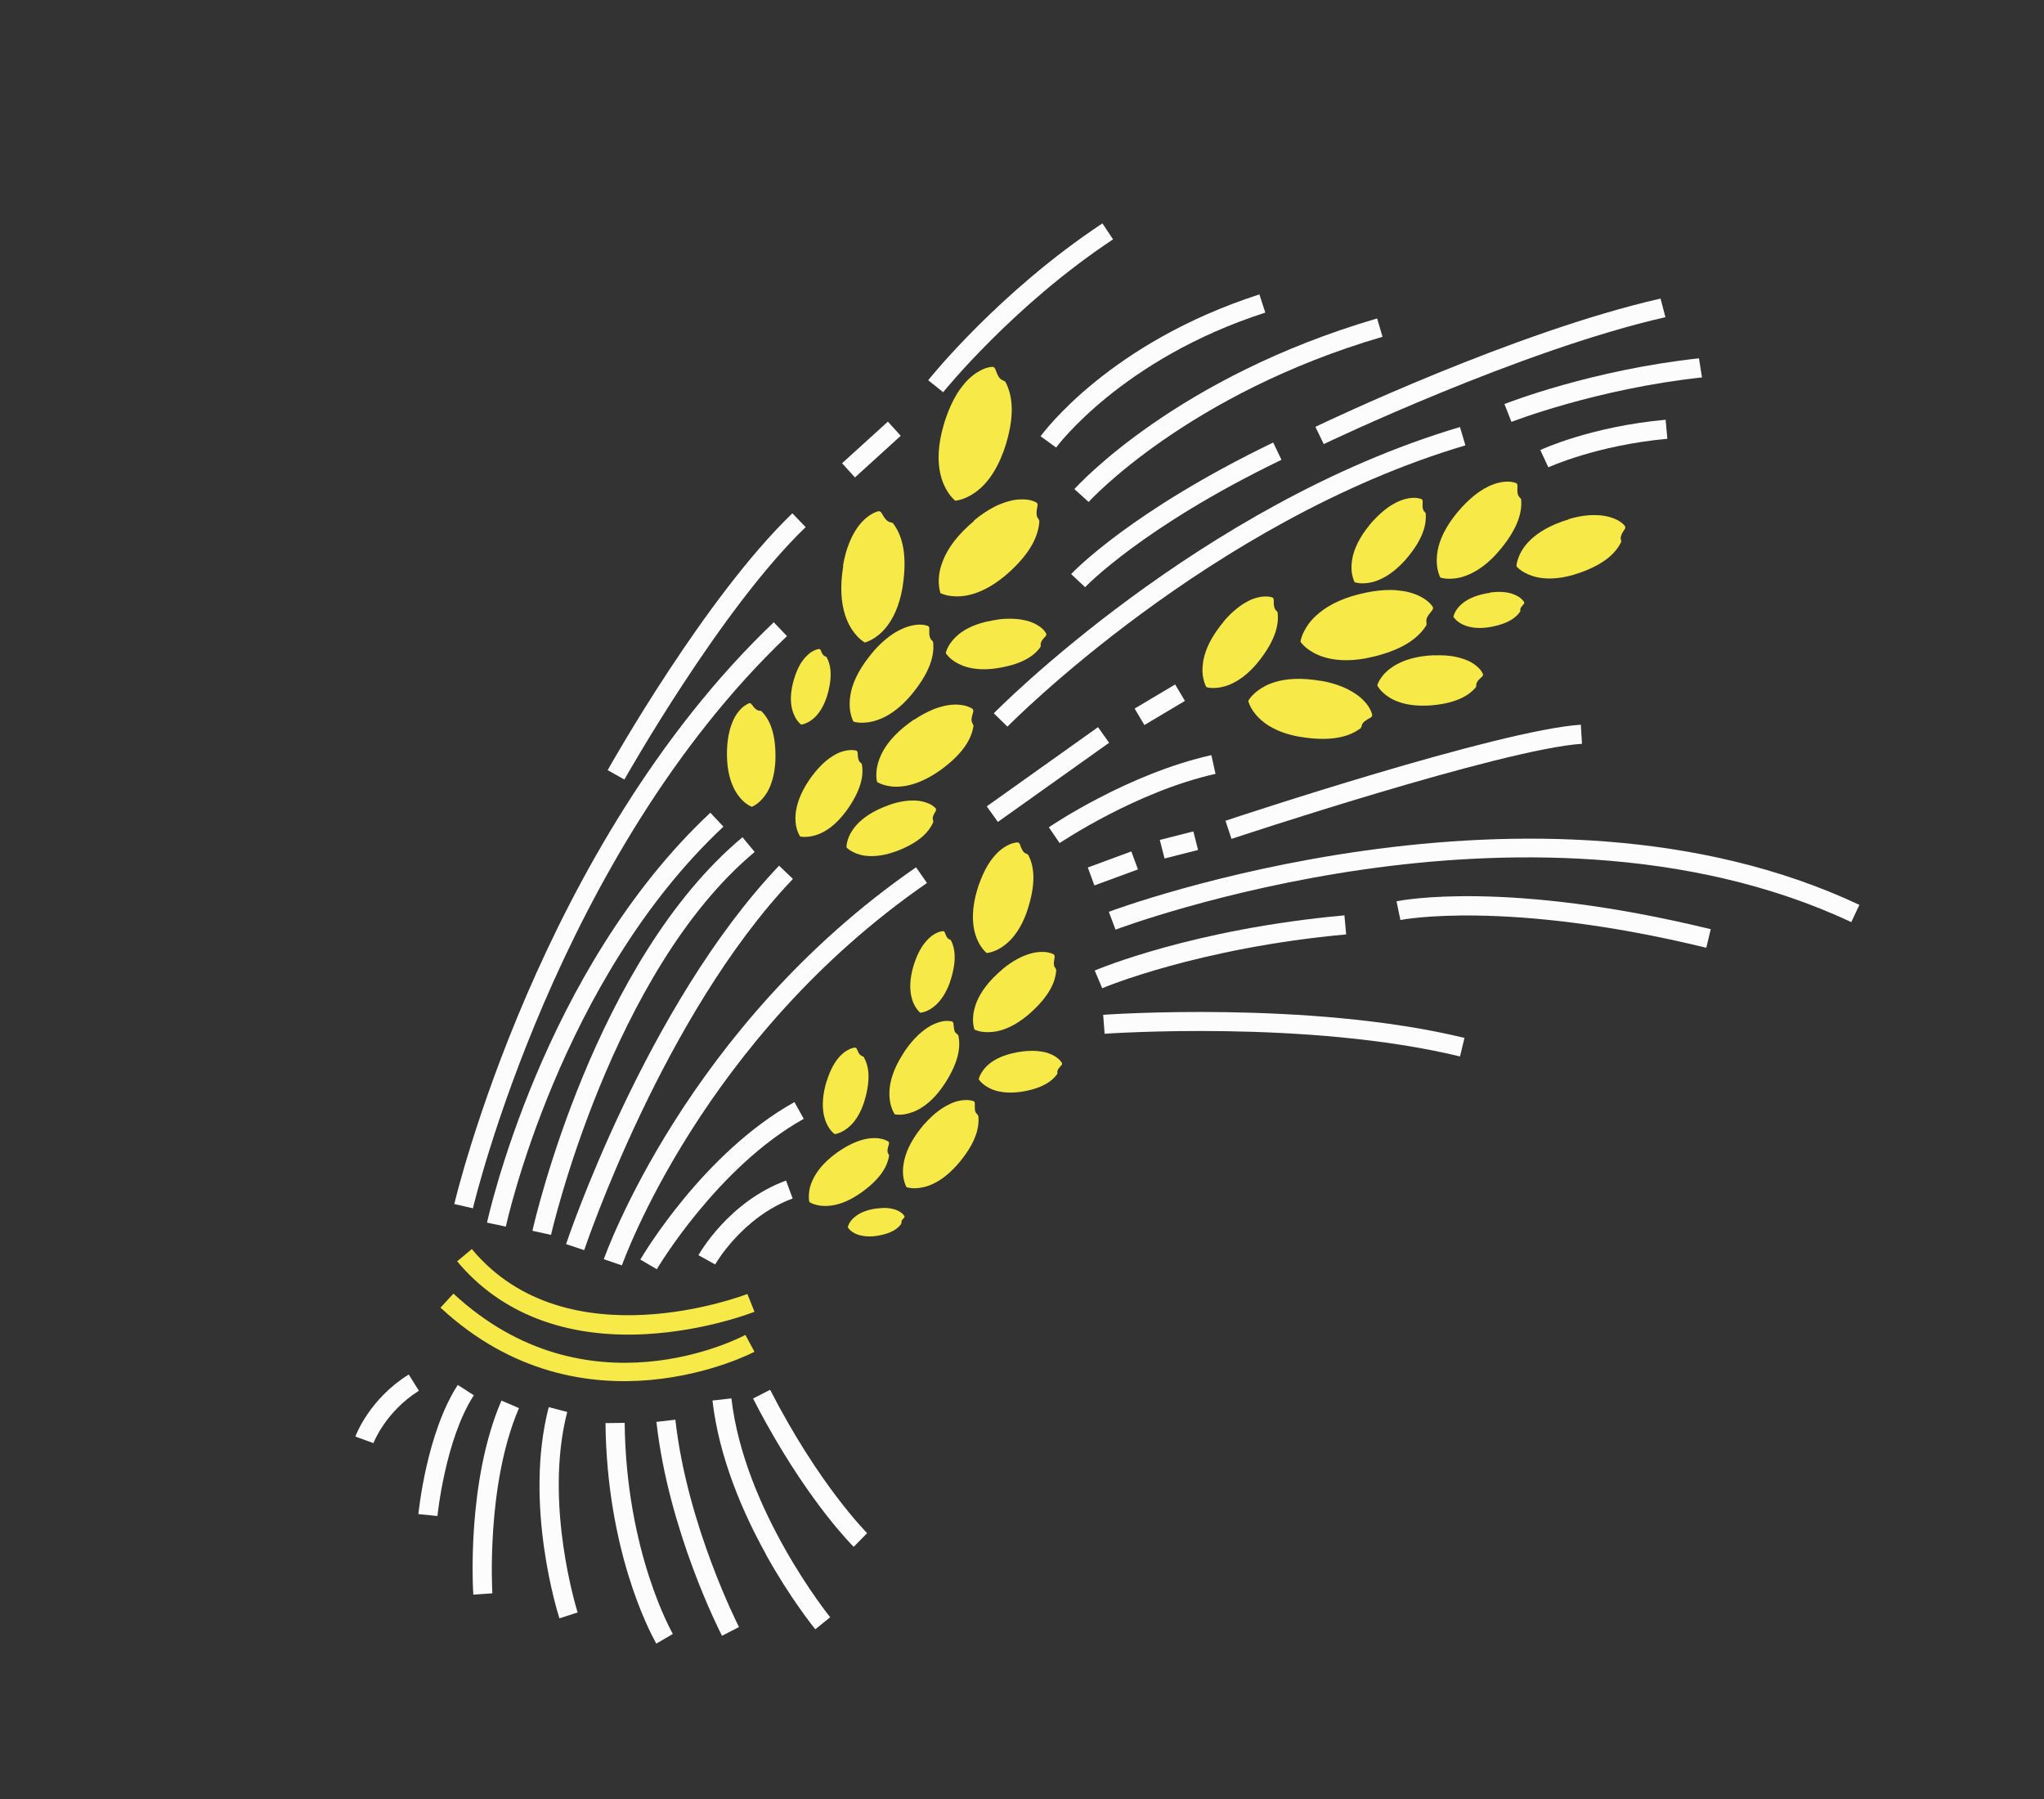 <svg xmlns="http://www.w3.org/2000/svg" width="100" height="88" viewBox="0 0 100 88" fill="none">
  <rect x="0" y="0" width="100" height="88" fill="#333333" stroke="none"/>
  <path d="M37.481 69.609C37.27 69.23 37.056 68.831 36.843 68.41L37.677 67.982C40.07 72.648 42.403 74.971 42.424 74.995L41.767 75.665C41.674 75.575 39.704 73.611 37.484 69.615L37.481 69.609Z" fill="#FCFCFD"/>
  <path d="M37.476 76.035C36.346 74.002 35.18 71.315 34.856 68.508L35.784 68.404C36.411 73.888 40.572 79.055 40.616 79.109L39.887 79.698C39.796 79.586 38.654 78.169 37.474 76.044L37.476 76.035Z" fill="#FCFCFD"/>
  <path d="M35.325 80.021C35.219 79.817 32.71 74.904 32.114 69.552L33.042 69.447C33.616 74.62 36.129 79.539 36.156 79.588L35.322 80.016L35.325 80.021Z" fill="#FCFCFD"/>
  <path d="M32.07 80.328C31.739 79.731 29.689 75.797 29.623 69.612L30.561 69.601C30.628 75.943 32.898 79.889 32.919 79.927L32.11 80.398C32.11 80.398 32.092 80.366 32.067 80.323L32.07 80.328Z" fill="#FCFCFD"/>
  <path d="M27.37 79.163C27.297 78.941 25.61 73.606 26.846 68.832L27.751 69.068C26.586 73.575 28.244 78.82 28.26 78.874L27.37 79.163Z" fill="#FCFCFD"/>
  <path d="M23.157 78.003C23.139 77.779 22.817 72.487 24.532 68.511L25.39 68.88C23.765 72.648 24.087 77.89 24.087 77.94L23.157 78.003Z" fill="#FCFCFD"/>
  <path d="M20.469 74.073C20.484 73.909 20.874 70.088 22.396 67.745L23.182 68.252C21.784 70.398 21.404 74.121 21.403 74.157L20.472 74.065L20.469 74.073Z" fill="#FCFCFD"/>
  <path d="M17.387 70.266C17.417 70.193 18.063 68.443 19.996 67.235L20.494 68.03C18.853 69.062 18.275 70.575 18.27 70.592L17.39 70.272L17.387 70.266Z" fill="#FCFCFD"/>
  <path d="M21.55 63.964L22.184 63.279C28.705 69.32 36.156 65.465 36.468 65.299L36.912 66.123C36.831 66.169 28.572 70.473 21.55 63.964Z" fill="#F6E948"/>
  <path d="M22.366 61.697L23.084 61.099C27.747 66.71 36.477 63.33 36.564 63.296L36.913 64.166C36.82 64.204 34.535 65.097 31.61 65.26C27.68 65.478 24.484 64.245 22.369 61.702L22.366 61.697Z" fill="#F6E948"/>
  <path d="M41.101 56.279C41.344 56.115 41.604 55.971 41.871 55.865C41.964 55.828 42.06 55.796 42.15 55.767C42.265 55.731 42.386 55.706 42.505 55.69C42.671 55.669 42.832 55.665 42.991 55.683C43.105 55.697 43.22 55.726 43.322 55.769C43.359 55.784 43.395 55.799 43.43 55.822C43.43 55.822 43.52 55.857 43.489 55.967C43.468 56.057 43.435 56.139 43.423 56.231C43.42 56.289 43.416 56.348 43.441 56.405C43.465 56.448 43.506 56.496 43.495 56.552C43.415 57.008 43.143 57.592 42.223 58.273C42.131 58.339 42.04 58.404 41.951 58.46C41.408 58.812 40.945 58.948 40.58 58.981C40.27 59.011 40.026 58.969 39.863 58.917C39.691 58.864 39.6 58.801 39.6 58.801C39.6 58.801 39.555 58.656 39.575 58.411C39.586 58.227 39.631 57.989 39.758 57.72C39.936 57.337 40.266 56.884 40.891 56.424C40.96 56.371 41.033 56.323 41.109 56.267L41.101 56.279Z" fill="#F6E948"/>
  <path d="M44.317 51.339C44.503 51.073 44.709 50.831 44.946 50.607C45.026 50.534 45.11 50.466 45.198 50.396C45.303 50.316 45.416 50.239 45.53 50.176C45.687 50.089 45.857 50.023 46.024 49.98C46.148 49.946 46.275 49.933 46.4 49.941C46.445 49.945 46.489 49.948 46.528 49.955C46.528 49.955 46.634 49.953 46.648 50.08C46.66 50.18 46.659 50.28 46.686 50.378C46.699 50.442 46.727 50.504 46.779 50.547C46.817 50.589 46.882 50.617 46.893 50.675C46.989 51.168 46.937 51.878 46.264 52.94C46.196 53.048 46.128 53.143 46.06 53.238C45.646 53.808 45.221 54.129 44.86 54.309C44.553 54.458 44.291 54.511 44.1 54.525C43.901 54.536 43.786 54.508 43.78 54.511C43.78 54.511 43.677 54.377 43.6 54.122C43.541 53.927 43.497 53.668 43.516 53.345C43.543 52.883 43.709 52.287 44.164 51.574C44.215 51.488 44.27 51.408 44.325 51.328L44.317 51.339Z" fill="#F6E948"/>
  <path d="M44.757 47.048C44.839 46.811 44.94 46.585 45.069 46.371C45.113 46.297 45.16 46.228 45.21 46.165C45.271 46.082 45.339 46.001 45.414 45.931C45.515 45.832 45.622 45.744 45.742 45.678C45.828 45.63 45.918 45.587 46.015 45.569C46.045 45.559 46.078 45.555 46.111 45.551C46.111 45.551 46.191 45.528 46.225 45.615C46.256 45.684 46.279 45.763 46.315 45.828C46.339 45.872 46.374 45.909 46.416 45.935C46.456 45.955 46.509 45.961 46.528 46.008C46.707 46.355 46.816 46.898 46.541 47.831C46.514 47.924 46.484 48.011 46.455 48.099C46.266 48.615 46.017 48.945 45.787 49.158C45.59 49.339 45.402 49.436 45.266 49.483C45.123 49.534 45.026 49.538 45.026 49.538C45.026 49.538 44.92 49.462 44.81 49.289C44.724 49.16 44.636 48.975 44.583 48.727C44.507 48.372 44.502 47.892 44.686 47.265C44.708 47.189 44.733 47.119 44.757 47.048Z" fill="#F6E948"/>
  <path d="M47.903 43.243C48.017 42.925 48.153 42.608 48.327 42.32C48.386 42.223 48.454 42.128 48.517 42.037C48.604 41.925 48.694 41.818 48.789 41.722C48.922 41.592 49.076 41.471 49.238 41.381C49.352 41.317 49.477 41.262 49.604 41.234C49.648 41.224 49.692 41.214 49.739 41.209C49.739 41.209 49.843 41.179 49.895 41.299C49.936 41.398 49.965 41.502 50.022 41.591C50.055 41.651 50.099 41.704 50.159 41.735C50.21 41.763 50.28 41.774 50.313 41.834C50.556 42.309 50.707 43.041 50.331 44.307C50.295 44.433 50.256 44.554 50.214 44.67C49.956 45.367 49.625 45.82 49.307 46.103C49.043 46.342 48.79 46.475 48.599 46.539C48.405 46.612 48.275 46.62 48.272 46.615C48.272 46.615 48.128 46.51 47.977 46.275C47.863 46.096 47.739 45.846 47.666 45.511C47.561 45.029 47.556 44.38 47.807 43.531C47.836 43.429 47.868 43.334 47.9 43.238L47.903 43.243Z" fill="#F6E948"/>
  <path d="M49.993 51.436C50.239 51.406 50.494 51.392 50.739 51.412C50.823 51.422 50.907 51.432 50.99 51.443C51.094 51.463 51.192 51.486 51.288 51.519C51.421 51.566 51.545 51.624 51.66 51.702C51.74 51.757 51.818 51.82 51.879 51.893C51.9 51.917 51.923 51.946 51.938 51.973C51.938 51.973 51.993 52.035 51.933 52.104C51.88 52.162 51.824 52.214 51.782 52.28C51.756 52.323 51.733 52.371 51.73 52.416C51.726 52.46 51.745 52.507 51.713 52.552C51.483 52.865 51.051 53.211 50.089 53.384C49.993 53.402 49.899 53.411 49.813 53.423C49.272 53.483 48.863 53.412 48.567 53.3C48.321 53.202 48.152 53.076 48.042 52.981C47.932 52.872 47.881 52.794 47.881 52.794C47.881 52.794 47.903 52.668 48.01 52.488C48.09 52.352 48.213 52.191 48.409 52.032C48.688 51.806 49.114 51.591 49.759 51.474C49.836 51.459 49.908 51.448 49.983 51.442L49.993 51.436Z" fill="#F6E948"/>
  <path d="M42.917 59.112C43.083 59.091 43.255 59.081 43.424 59.093C43.483 59.096 43.539 59.108 43.595 59.119C43.665 59.13 43.732 59.149 43.8 59.168C43.887 59.198 43.975 59.241 44.052 59.291C44.109 59.33 44.161 59.372 44.202 59.42C44.214 59.442 44.229 59.455 44.241 59.477C44.241 59.477 44.279 59.52 44.233 59.566C44.199 59.606 44.162 59.641 44.13 59.687C44.112 59.718 44.1 59.747 44.099 59.783C44.094 59.814 44.107 59.849 44.086 59.875C43.929 60.09 43.633 60.325 42.98 60.44C42.917 60.453 42.851 60.462 42.79 60.467C42.422 60.508 42.145 60.456 41.942 60.385C41.773 60.323 41.661 60.236 41.586 60.164C41.51 60.093 41.48 60.038 41.477 60.033C41.477 60.033 41.493 59.946 41.56 59.824C41.614 59.73 41.695 59.621 41.835 59.515C42.026 59.359 42.313 59.214 42.752 59.133C42.804 59.126 42.856 59.118 42.903 59.113L42.917 59.112Z" fill="#F6E948"/>
  <path d="M49.025 47.425C49.271 47.217 49.538 47.034 49.818 46.886C49.915 46.831 50.014 46.791 50.112 46.751C50.235 46.703 50.358 46.657 50.489 46.626C50.665 46.585 50.842 46.558 51.023 46.564C51.15 46.564 51.276 46.586 51.394 46.62C51.437 46.632 51.473 46.647 51.513 46.667C51.513 46.667 51.611 46.691 51.597 46.819C51.582 46.92 51.559 47.018 51.558 47.118C51.558 47.182 51.566 47.248 51.596 47.302C51.623 47.351 51.675 47.393 51.675 47.457C51.641 47.959 51.407 48.635 50.48 49.483C50.387 49.571 50.296 49.65 50.207 49.72C49.657 50.16 49.169 50.367 48.773 50.446C48.44 50.51 48.167 50.492 47.98 50.461C47.786 50.419 47.678 50.366 47.678 50.366C47.678 50.366 47.613 50.21 47.602 49.947C47.596 49.745 47.62 49.483 47.724 49.17C47.871 48.733 48.184 48.197 48.809 47.623C48.878 47.556 48.956 47.492 49.028 47.431L49.025 47.425Z" fill="#F6E948"/>
  <path d="M45.235 54.975C45.449 54.735 45.678 54.509 45.942 54.32C46.028 54.258 46.12 54.193 46.212 54.141C46.326 54.078 46.445 54.012 46.565 53.959C46.731 53.888 46.904 53.842 47.084 53.82C47.211 53.806 47.335 53.801 47.461 53.823C47.506 53.827 47.548 53.839 47.59 53.851C47.59 53.851 47.693 53.858 47.693 53.985C47.692 54.085 47.685 54.188 47.698 54.288C47.706 54.354 47.726 54.414 47.767 54.462C47.799 54.508 47.859 54.539 47.867 54.605C47.911 55.106 47.784 55.808 46.993 56.787C46.914 56.887 46.835 56.974 46.755 57.061C46.278 57.581 45.826 57.854 45.444 57.995C45.124 58.109 44.853 58.132 44.663 58.123C44.466 58.112 44.353 58.076 44.35 58.07C44.35 58.07 44.263 57.927 44.21 57.666C44.171 57.467 44.154 57.207 44.215 56.882C44.295 56.426 44.523 55.853 45.05 55.191C45.113 55.114 45.171 55.039 45.237 54.967L45.235 54.975Z" fill="#F6E948"/>
  <path d="M40.449 52.88C40.524 52.632 40.622 52.386 40.748 52.153C40.789 52.074 40.841 52.002 40.885 51.928C40.948 51.836 41.013 51.75 41.085 51.675C41.183 51.571 41.298 51.471 41.42 51.396C41.512 51.345 41.599 51.297 41.698 51.27C41.733 51.258 41.766 51.254 41.8 51.249C41.8 51.249 41.882 51.218 41.922 51.316C41.961 51.387 41.984 51.466 42.029 51.534C42.053 51.577 42.096 51.617 42.139 51.643C42.178 51.663 42.231 51.669 42.264 51.715C42.463 52.073 42.609 52.63 42.358 53.621C42.334 53.719 42.303 53.815 42.276 53.908C42.097 54.454 41.857 54.815 41.623 55.044C41.426 55.239 41.231 55.347 41.086 55.406C40.936 55.468 40.842 55.478 40.834 55.475C40.834 55.475 40.719 55.397 40.595 55.225C40.501 55.093 40.395 54.903 40.331 54.648C40.235 54.283 40.21 53.778 40.378 53.11C40.4 53.034 40.422 52.959 40.443 52.883L40.449 52.88Z" fill="#F6E948"/>
  <path d="M64.616 33.299C64.977 33.361 65.336 33.459 65.676 33.597C65.794 33.645 65.902 33.698 66.013 33.757C66.144 33.827 66.28 33.907 66.401 33.996C66.567 34.116 66.718 34.26 66.847 34.415C66.938 34.528 67.012 34.65 67.071 34.78C67.095 34.824 67.108 34.873 67.121 34.922C67.121 34.922 67.179 35.026 67.052 35.103C66.954 35.157 66.851 35.215 66.762 35.285C66.703 35.332 66.656 35.387 66.631 35.458C66.609 35.52 66.609 35.597 66.547 35.639C66.082 35.975 65.322 36.27 63.901 36.087C63.756 36.068 63.622 36.044 63.49 36.024C62.695 35.87 62.158 35.593 61.799 35.304C61.494 35.061 61.311 34.808 61.205 34.619C61.097 34.423 61.069 34.283 61.069 34.283C61.069 34.283 61.158 34.112 61.38 33.911C61.551 33.76 61.799 33.579 62.143 33.445C62.637 33.249 63.331 33.133 64.295 33.257C64.404 33.275 64.518 33.289 64.627 33.307L64.616 33.299Z" fill="#F6E948"/>
  <path d="M66.86 28.981C67.257 28.903 67.663 28.854 68.063 28.859C68.199 28.862 68.338 28.869 68.469 28.889C68.637 28.909 68.799 28.933 68.959 28.979C69.175 29.036 69.39 29.115 69.581 29.229C69.718 29.309 69.847 29.401 69.96 29.515C69.995 29.553 70.033 29.596 70.065 29.641C70.065 29.641 70.163 29.729 70.069 29.852C69.995 29.95 69.908 30.048 69.846 30.153C69.807 30.224 69.78 30.303 69.781 30.381C69.778 30.453 69.815 30.532 69.774 30.598C69.433 31.135 68.77 31.73 67.243 32.11C67.087 32.147 66.941 32.179 66.8 32.207C65.93 32.364 65.266 32.293 64.779 32.145C64.368 32.018 64.083 31.836 63.898 31.683C63.711 31.525 63.625 31.395 63.625 31.395C63.625 31.395 63.644 31.186 63.797 30.888C63.907 30.664 64.092 30.384 64.394 30.11C64.821 29.716 65.484 29.313 66.514 29.06C66.632 29.03 66.753 29.005 66.874 28.98L66.86 28.981Z" fill="#F6E948"/>
  <path d="M67.199 25.457C67.411 25.226 67.641 25.013 67.894 24.83C67.98 24.768 68.069 24.711 68.162 24.66C68.275 24.597 68.389 24.534 68.507 24.49C68.671 24.427 68.844 24.381 69.009 24.36C69.131 24.349 69.256 24.343 69.376 24.369C69.415 24.375 69.457 24.387 69.499 24.399C69.499 24.399 69.603 24.406 69.603 24.534C69.601 24.634 69.592 24.731 69.601 24.825C69.607 24.886 69.629 24.952 69.662 24.998C69.694 25.043 69.754 25.074 69.754 25.138C69.786 25.631 69.652 26.309 68.871 27.253C68.789 27.348 68.718 27.438 68.635 27.519C68.16 28.017 67.716 28.278 67.344 28.413C67.03 28.524 66.77 28.541 66.581 28.533C66.388 28.519 66.276 28.482 66.276 28.482C66.276 28.482 66.197 28.341 66.147 28.085C66.111 27.892 66.103 27.634 66.161 27.318C66.247 26.873 66.479 26.319 67.004 25.68C67.061 25.605 67.128 25.532 67.189 25.463L67.199 25.457Z" fill="#F6E948"/>
  <path d="M71.508 24.823C71.752 24.56 72.013 24.315 72.301 24.105C72.398 24.037 72.504 23.972 72.603 23.909C72.734 23.837 72.858 23.767 73.001 23.717C73.186 23.642 73.378 23.592 73.572 23.57C73.713 23.555 73.854 23.555 73.989 23.579C74.036 23.589 74.084 23.598 74.129 23.615C74.129 23.615 74.243 23.63 74.241 23.766C74.24 23.88 74.228 23.986 74.242 24.099C74.253 24.171 74.27 24.239 74.314 24.293C74.349 24.344 74.42 24.383 74.423 24.452C74.464 25.011 74.303 25.782 73.417 26.856C73.328 26.962 73.24 27.06 73.153 27.159C72.617 27.726 72.108 28.023 71.681 28.175C71.326 28.301 71.024 28.32 70.812 28.31C70.592 28.297 70.468 28.253 70.465 28.247C70.465 28.247 70.375 28.084 70.321 27.795C70.283 27.575 70.271 27.284 70.336 26.928C70.43 26.422 70.697 25.791 71.296 25.068C71.365 24.987 71.439 24.904 71.508 24.823Z" fill="#F6E948"/>
  <path d="M70.165 32.058C70.479 32.047 70.796 32.055 71.1 32.106C71.204 32.126 71.308 32.147 71.409 32.176C71.535 32.212 71.656 32.251 71.775 32.299C71.934 32.367 72.09 32.457 72.22 32.563C72.312 32.639 72.405 32.73 72.473 32.827C72.494 32.864 72.52 32.899 72.533 32.935C72.533 32.935 72.597 33.013 72.51 33.097C72.44 33.164 72.362 33.228 72.305 33.303C72.268 33.352 72.237 33.411 72.226 33.468C72.22 33.52 72.234 33.584 72.191 33.636C71.866 34.008 71.288 34.386 70.074 34.499C69.953 34.51 69.836 34.518 69.723 34.517C69.038 34.536 68.538 34.402 68.18 34.232C67.88 34.087 67.683 33.912 67.558 33.776C67.43 33.634 67.383 33.525 67.38 33.52C67.38 33.52 67.421 33.362 67.573 33.15C67.682 32.99 67.86 32.799 68.124 32.624C68.502 32.371 69.056 32.142 69.874 32.07C69.969 32.061 70.066 32.056 70.162 32.052L70.165 32.058Z" fill="#F6E948"/>
  <path d="M72.886 28.987C73.096 28.956 73.309 28.944 73.523 28.959C73.596 28.962 73.665 28.973 73.735 28.984C73.822 28.999 73.909 29.015 73.991 29.047C74.103 29.084 74.211 29.138 74.308 29.198C74.377 29.244 74.443 29.3 74.499 29.361C74.514 29.389 74.537 29.404 74.552 29.431C74.552 29.431 74.601 29.482 74.546 29.548C74.503 29.6 74.453 29.649 74.419 29.704C74.396 29.738 74.378 29.783 74.377 29.819C74.376 29.855 74.391 29.896 74.362 29.934C74.166 30.206 73.799 30.502 72.983 30.657C72.901 30.675 72.821 30.684 72.749 30.695C72.285 30.754 71.938 30.691 71.69 30.602C71.475 30.523 71.332 30.418 71.242 30.333C71.15 30.243 71.105 30.175 71.105 30.175C71.105 30.175 71.123 30.066 71.207 29.912C71.272 29.799 71.377 29.655 71.543 29.52C71.782 29.324 72.145 29.136 72.691 29.032C72.754 29.018 72.82 29.009 72.881 29.004L72.886 28.987Z" fill="#F6E948"/>
  <path d="M76.733 25.398C77.062 25.3 77.397 25.227 77.732 25.204C77.849 25.197 77.959 25.192 78.076 25.198C78.218 25.197 78.36 25.21 78.494 25.235C78.682 25.266 78.867 25.319 79.037 25.395C79.159 25.448 79.276 25.518 79.374 25.605C79.411 25.634 79.443 25.666 79.47 25.701C79.47 25.701 79.556 25.767 79.491 25.881C79.434 25.969 79.368 26.055 79.331 26.154C79.303 26.219 79.284 26.287 79.293 26.353C79.298 26.414 79.334 26.479 79.303 26.538C79.058 27.015 78.551 27.573 77.299 28.014C77.173 28.055 77.047 28.097 76.932 28.132C76.213 28.333 75.649 28.327 75.227 28.242C74.874 28.169 74.615 28.036 74.446 27.924C74.275 27.806 74.19 27.704 74.19 27.704C74.19 27.704 74.19 27.527 74.293 27.264C74.368 27.066 74.498 26.816 74.731 26.559C75.06 26.192 75.59 25.806 76.432 25.508C76.528 25.476 76.629 25.441 76.728 25.415L76.733 25.398Z" fill="#F6E948"/>
  <path d="M59.843 30.427C60.051 30.176 60.288 29.938 60.546 29.738C60.635 29.668 60.721 29.605 60.815 29.546C60.932 29.474 61.051 29.408 61.168 29.35C61.334 29.279 61.515 29.221 61.691 29.194C61.815 29.175 61.949 29.172 62.077 29.186C62.121 29.189 62.164 29.201 62.206 29.213C62.206 29.213 62.314 29.217 62.317 29.35C62.319 29.456 62.312 29.558 62.33 29.655C62.344 29.718 62.367 29.784 62.402 29.835C62.44 29.878 62.503 29.914 62.508 29.975C62.563 30.483 62.453 31.204 61.678 32.224C61.599 32.324 61.521 32.425 61.447 32.509C60.976 33.054 60.519 33.343 60.137 33.498C59.813 33.629 59.536 33.655 59.344 33.655C59.145 33.653 59.023 33.613 59.023 33.613C59.023 33.613 58.931 33.473 58.875 33.206C58.828 33.005 58.808 32.74 58.857 32.407C58.923 31.938 59.142 31.348 59.667 30.659C59.73 30.581 59.791 30.498 59.857 30.426L59.843 30.427Z" fill="#F6E948"/>
  <path d="M44.731 35.203C45.025 35.004 45.334 34.832 45.664 34.699C45.773 34.652 45.888 34.617 46.003 34.581C46.143 34.539 46.289 34.508 46.427 34.488C46.625 34.462 46.819 34.454 47.012 34.482C47.149 34.498 47.289 34.533 47.411 34.587C47.456 34.604 47.496 34.624 47.539 34.65C47.539 34.65 47.646 34.69 47.613 34.822C47.587 34.929 47.547 35.036 47.535 35.142C47.524 35.212 47.53 35.287 47.558 35.349C47.583 35.407 47.635 35.462 47.624 35.532C47.531 36.081 47.196 36.792 46.085 37.615C45.975 37.697 45.861 37.775 45.756 37.84C45.102 38.26 44.543 38.429 44.098 38.47C43.722 38.509 43.428 38.452 43.231 38.391C43.026 38.328 42.911 38.25 42.911 38.25C42.911 38.25 42.856 38.075 42.877 37.779C42.889 37.559 42.949 37.271 43.096 36.948C43.306 36.483 43.713 35.938 44.461 35.381C44.547 35.319 44.633 35.257 44.725 35.192L44.731 35.203Z" fill="#F6E948"/>
  <path d="M41.243 27.675C41.307 27.292 41.402 26.913 41.55 26.554C41.598 26.436 41.651 26.314 41.712 26.195C41.789 26.053 41.87 25.916 41.961 25.787C42.089 25.609 42.235 25.45 42.401 25.315C42.52 25.221 42.649 25.135 42.785 25.074C42.829 25.049 42.883 25.033 42.933 25.02C42.933 25.02 43.041 24.96 43.127 25.089C43.19 25.189 43.245 25.301 43.324 25.392C43.371 25.451 43.434 25.501 43.508 25.531C43.573 25.559 43.653 25.55 43.703 25.614C44.065 26.101 44.383 26.903 44.199 28.411C44.183 28.561 44.159 28.709 44.135 28.844C43.977 29.684 43.69 30.254 43.388 30.642C43.136 30.967 42.875 31.161 42.669 31.276C42.463 31.39 42.32 31.427 42.314 31.43C42.314 31.43 42.136 31.338 41.92 31.103C41.757 30.924 41.57 30.665 41.424 30.3C41.213 29.779 41.084 29.049 41.206 28.03C41.221 27.915 41.237 27.792 41.255 27.683L41.243 27.675Z" fill="#F6E948"/>
  <path d="M39.737 37.948C39.915 37.707 40.122 37.478 40.344 37.277C40.421 37.213 40.499 37.148 40.585 37.086C40.688 37.015 40.793 36.95 40.902 36.889C41.048 36.808 41.209 36.754 41.374 36.719C41.49 36.697 41.609 36.681 41.729 36.692C41.773 36.696 41.809 36.697 41.852 36.709C41.852 36.709 41.952 36.71 41.959 36.827C41.969 36.921 41.965 37.015 41.988 37.109C41.999 37.166 42.024 37.224 42.065 37.272C42.103 37.315 42.16 37.34 42.17 37.398C42.246 37.867 42.181 38.527 41.518 39.506C41.453 39.606 41.382 39.695 41.316 39.781C40.911 40.304 40.507 40.599 40.162 40.756C39.868 40.891 39.619 40.929 39.439 40.937C39.254 40.948 39.144 40.916 39.144 40.916C39.144 40.916 39.053 40.79 38.984 40.551C38.931 40.368 38.896 40.125 38.924 39.818C38.966 39.383 39.134 38.829 39.577 38.171C39.627 38.094 39.685 38.019 39.737 37.948Z" fill="#F6E948"/>
  <path d="M46.29 20.409C46.423 20.022 46.59 19.646 46.799 19.295C46.869 19.178 46.948 19.064 47.034 18.952C47.137 18.817 47.242 18.687 47.362 18.571C47.522 18.412 47.704 18.267 47.9 18.159C48.041 18.081 48.188 18.013 48.344 17.976C48.399 17.96 48.451 17.952 48.507 17.949C48.507 17.949 48.633 17.908 48.695 18.058C48.744 18.172 48.78 18.301 48.846 18.407C48.885 18.477 48.944 18.544 49.015 18.583C49.077 18.619 49.161 18.629 49.203 18.705C49.492 19.276 49.68 20.164 49.225 21.694C49.176 21.849 49.13 21.995 49.077 22.131C48.764 22.972 48.366 23.52 47.984 23.867C47.663 24.158 47.353 24.316 47.129 24.398C46.891 24.48 46.736 24.495 46.733 24.49C46.733 24.49 46.564 24.364 46.377 24.078C46.237 23.865 46.091 23.563 46.001 23.159C45.873 22.584 45.87 21.798 46.175 20.763C46.208 20.645 46.248 20.524 46.29 20.409Z" fill="#F6E948"/>
  <path d="M48.82 30.303C49.118 30.265 49.423 30.252 49.721 30.278C49.824 30.284 49.925 30.299 50.02 30.317C50.146 30.34 50.261 30.368 50.382 30.407C50.54 30.461 50.693 30.532 50.83 30.627C50.93 30.692 51.023 30.768 51.096 30.862C51.12 30.892 51.146 30.927 51.164 30.959C51.164 30.959 51.231 31.028 51.154 31.12C51.094 31.19 51.024 31.257 50.975 31.334C50.947 31.385 50.916 31.445 50.913 31.503C50.907 31.556 50.932 31.613 50.895 31.662C50.617 32.044 50.093 32.455 48.931 32.661C48.815 32.683 48.702 32.696 48.597 32.712C47.942 32.784 47.447 32.698 47.094 32.56C46.795 32.443 46.591 32.293 46.461 32.174C46.325 32.044 46.27 31.946 46.27 31.946C46.27 31.946 46.297 31.79 46.421 31.579C46.517 31.419 46.669 31.221 46.903 31.028C47.24 30.755 47.754 30.491 48.536 30.354C48.627 30.339 48.718 30.324 48.809 30.309L48.82 30.303Z" fill="#F6E948"/>
  <path d="M43.43 39.4C43.7 39.299 43.978 39.224 44.262 39.186C44.361 39.173 44.455 39.164 44.552 39.16C44.672 39.157 44.791 39.155 44.905 39.169C45.064 39.187 45.224 39.219 45.371 39.28C45.478 39.319 45.578 39.371 45.667 39.442C45.701 39.465 45.73 39.492 45.754 39.521C45.754 39.521 45.831 39.571 45.779 39.67C45.739 39.749 45.686 39.821 45.657 39.909C45.637 39.962 45.625 40.018 45.636 40.076C45.644 40.129 45.676 40.174 45.651 40.231C45.469 40.644 45.069 41.136 44.038 41.567C43.934 41.61 43.833 41.645 43.732 41.68C43.135 41.884 42.664 41.904 42.304 41.856C42.002 41.811 41.784 41.712 41.636 41.624C41.485 41.531 41.412 41.451 41.412 41.451C41.412 41.451 41.405 41.298 41.479 41.073C41.532 40.901 41.634 40.688 41.813 40.461C42.074 40.139 42.494 39.785 43.193 39.496C43.275 39.465 43.353 39.428 43.438 39.402L43.43 39.4Z" fill="#F6E948"/>
  <path d="M47.646 25.466C47.946 25.214 48.264 24.995 48.609 24.811C48.723 24.747 48.843 24.695 48.966 24.648C49.116 24.586 49.266 24.538 49.423 24.5C49.634 24.447 49.847 24.421 50.064 24.428C50.214 24.43 50.368 24.451 50.514 24.498C50.565 24.512 50.613 24.535 50.661 24.558C50.661 24.558 50.785 24.588 50.76 24.737C50.74 24.854 50.71 24.978 50.712 25.097C50.713 25.175 50.722 25.255 50.758 25.32C50.791 25.38 50.854 25.43 50.849 25.51C50.804 26.117 50.525 26.932 49.407 27.958C49.294 28.063 49.182 28.154 49.075 28.242C48.406 28.776 47.82 29.024 47.341 29.119C46.94 29.201 46.614 29.176 46.384 29.133C46.151 29.085 46.021 29.016 46.015 29.019C46.015 29.019 45.941 28.833 45.927 28.514C45.919 28.27 45.947 27.95 46.075 27.581C46.255 27.048 46.629 26.407 47.388 25.716C47.473 25.64 47.564 25.561 47.655 25.482L47.646 25.466Z" fill="#F6E948"/>
  <path d="M42.741 31.849C42.977 31.583 43.235 31.333 43.523 31.123C43.617 31.05 43.722 30.984 43.822 30.921C43.953 30.849 44.077 30.78 44.217 30.724C44.402 30.649 44.591 30.594 44.79 30.568C44.928 30.549 45.07 30.548 45.209 30.57C45.257 30.579 45.304 30.588 45.35 30.605C45.35 30.605 45.467 30.611 45.467 30.753C45.467 30.867 45.458 30.978 45.473 31.083C45.485 31.155 45.507 31.22 45.548 31.282C45.59 31.331 45.652 31.367 45.658 31.441C45.705 31.997 45.56 32.773 44.689 33.86C44.602 33.972 44.515 34.07 44.427 34.169C43.897 34.747 43.394 35.055 42.973 35.203C42.62 35.336 42.322 35.359 42.105 35.352C41.888 35.345 41.755 35.298 41.755 35.298C41.755 35.298 41.66 35.138 41.605 34.849C41.563 34.632 41.547 34.335 41.607 33.983C41.693 33.474 41.951 32.841 42.536 32.105C42.601 32.018 42.67 31.938 42.744 31.854L42.741 31.849Z" fill="#F6E948"/>
  <path d="M38.863 33.178C38.925 32.959 39.013 32.747 39.121 32.545C39.16 32.474 39.196 32.411 39.246 32.348C39.301 32.268 39.359 32.193 39.422 32.13C39.513 32.037 39.606 31.949 39.712 31.884C39.788 31.841 39.869 31.796 39.954 31.77C39.984 31.761 40.017 31.757 40.042 31.75C40.042 31.75 40.113 31.725 40.15 31.804C40.183 31.863 40.203 31.937 40.241 31.994C40.262 32.032 40.297 32.069 40.337 32.09C40.377 32.11 40.421 32.114 40.442 32.152C40.617 32.466 40.741 32.958 40.526 33.822C40.505 33.912 40.478 33.991 40.456 34.067C40.302 34.543 40.093 34.857 39.889 35.063C39.716 35.237 39.548 35.331 39.419 35.381C39.285 35.434 39.205 35.443 39.2 35.446C39.2 35.446 39.1 35.381 38.993 35.227C38.908 35.111 38.823 34.946 38.76 34.718C38.674 34.397 38.652 33.962 38.802 33.375C38.821 33.308 38.84 33.24 38.86 33.173L38.863 33.178Z" fill="#F6E948"/>
  <path d="M35.57 36.662C35.579 36.359 35.616 36.054 35.692 35.757C35.715 35.659 35.744 35.557 35.782 35.459C35.824 35.343 35.872 35.224 35.931 35.113C36.01 34.963 36.11 34.822 36.226 34.701C36.306 34.614 36.402 34.532 36.505 34.475C36.543 34.454 36.576 34.436 36.614 34.415C36.614 34.415 36.695 34.356 36.768 34.45C36.83 34.522 36.883 34.606 36.952 34.666C36.996 34.706 37.05 34.74 37.109 34.757C37.165 34.768 37.223 34.757 37.269 34.803C37.601 35.144 37.929 35.735 37.939 36.928C37.941 37.047 37.935 37.164 37.932 37.273C37.891 37.941 37.729 38.414 37.538 38.747C37.372 39.024 37.188 39.204 37.043 39.313C36.892 39.425 36.786 39.463 36.781 39.466C36.781 39.466 36.631 39.414 36.435 39.253C36.288 39.129 36.117 38.948 35.966 38.677C35.752 38.292 35.573 37.739 35.565 36.934C35.564 36.842 35.563 36.751 35.567 36.656L35.57 36.662Z" fill="#F6E948"/>
  <path d="M34.17 61.399C34.232 61.294 35.658 58.777 38.456 57.748L38.78 58.625C36.307 59.538 34.999 61.832 34.989 61.852L34.17 61.399Z" fill="#FCFCFD"/>
  <path d="M31.33 61.609C31.454 61.398 34.424 56.385 38.867 53.91L39.322 54.729C35.107 57.078 32.162 62.034 32.134 62.085L31.325 61.612L31.33 61.609Z" fill="#FCFCFD"/>
  <path d="M29.541 61.596C29.577 61.483 33.569 50.198 44.817 42.424L45.35 43.192C34.368 50.782 30.465 61.791 30.426 61.898L29.541 61.596Z" fill="#FCFCFD"/>
  <path d="M27.694 60.857C27.731 60.745 31.602 49.193 38.115 42.346L38.793 42.992C32.429 49.684 28.624 61.036 28.581 61.152L27.694 60.857Z" fill="#FCFCFD"/>
  <path d="M23.826 59.81C23.852 59.69 26.516 47.46 34.752 39.756L35.393 40.436C27.381 47.931 24.773 59.88 24.748 60.001L23.832 59.807L23.826 59.81Z" fill="#FCFCFD"/>
  <path d="M26.049 60.201C26.17 59.666 29.096 46.986 36.325 40.955L36.922 41.674C29.934 47.499 26.985 60.277 26.958 60.406L26.044 60.204L26.049 60.201Z" fill="#FCFCFD"/>
  <path d="M22.225 58.896C22.265 58.725 26.387 41.365 37.856 30.439L38.502 31.116C27.24 41.842 23.177 58.935 23.137 59.106L22.225 58.896Z" fill="#FCFCFD"/>
  <path d="M54.042 50.573L53.971 49.64C54.073 49.633 64.04 48.928 71.647 50.769L71.429 51.678C63.959 49.867 54.136 50.563 54.039 50.567L54.042 50.573Z" fill="#FCFCFD"/>
  <path d="M53.923 48.336L53.558 47.474C53.755 47.394 58.37 45.447 65.774 44.776L65.859 45.708C58.619 46.366 53.969 48.317 53.926 48.341L53.923 48.336Z" fill="#FCFCFD"/>
  <path d="M68.512 45.004L68.323 44.087C68.54 44.045 73.704 43.021 83.697 45.452L83.478 46.361C73.716 43.986 68.562 44.99 68.512 45.004Z" fill="#FCFCFD"/>
  <path d="M54.577 45.476L54.247 44.602C54.452 44.523 75.141 36.82 90.968 44.262L90.571 45.107C82.505 41.314 73.161 41.609 66.746 42.526C59.764 43.524 54.634 45.451 54.582 45.473L54.577 45.476Z" fill="#FCFCFD"/>
  <path d="M55.349 41.649L53.219 42.434L53.542 43.312L55.673 42.528L55.349 41.649Z" fill="#FCFCFD"/>
  <path d="M58.383 40.669L56.742 41.086L56.973 41.994L58.614 41.577L58.383 40.669Z" fill="#FCFCFD"/>
  <path d="M60.249 41.035L59.955 40.148C60.499 39.966 73.334 35.71 77.34 35.45L77.397 36.383C73.507 36.636 60.38 40.99 60.243 41.038L60.249 41.035Z" fill="#FCFCFD"/>
  <path d="M51.319 40.465C51.472 40.358 55.2 37.848 59.264 36.938L59.468 37.854C55.58 38.722 51.884 41.215 51.841 41.239L51.313 40.468L51.319 40.465Z" fill="#FCFCFD"/>
  <path d="M54.262 36.333L53.719 35.57L48.276 39.443L48.819 40.206L54.262 36.333Z" fill="#FCFCFD"/>
  <path d="M57.971 34.285L57.492 33.48L55.51 34.661L55.989 35.465L57.971 34.285Z" fill="#FCFCFD"/>
  <path d="M48.62 34.892C48.718 34.788 58.701 24.659 71.428 20.889L71.692 21.785C59.203 25.487 49.383 35.448 49.287 35.544L48.617 34.887L48.62 34.892Z" fill="#FCFCFD"/>
  <path d="M83.123 17.527C77.903 18.092 73.813 19.683 73.603 19.764L73.946 20.638C73.998 20.616 78.113 19.019 83.267 18.462L83.121 17.535L83.123 17.527Z" fill="#FCFCFD"/>
  <path d="M75.753 22.866L75.358 22.014C75.459 21.965 77.849 20.865 81.488 20.532L81.573 21.464C78.102 21.781 75.772 22.849 75.75 22.861L75.753 22.866Z" fill="#FCFCFD"/>
  <path d="M52.404 28.081C52.52 27.959 55.33 25.008 62.289 21.646L62.695 22.492C55.912 25.763 53.113 28.695 53.087 28.723L52.404 28.081Z" fill="#FCFCFD"/>
  <path d="M81.483 15.514C74.395 17.124 64.878 21.666 64.761 21.724L64.355 20.878C64.826 20.652 74.109 16.226 81.241 14.605L81.478 15.517L81.483 15.514Z" fill="#FCFCFD"/>
  <path d="M52.563 23.925C52.764 23.7 57.584 18.44 67.374 15.577L67.638 16.474C58.116 19.258 53.307 24.498 53.26 24.553L52.563 23.925Z" fill="#FCFCFD"/>
  <path d="M50.91 21.342C51.046 21.152 54.29 16.761 61.614 14.402L61.903 15.292C54.885 17.551 51.701 21.846 51.669 21.892L50.91 21.342Z" fill="#FCFCFD"/>
  <path d="M29.729 37.671C29.922 37.33 34.498 29.218 38.765 25.11L39.416 25.784C35.245 29.797 30.598 38.047 30.546 38.133L29.729 37.671Z" fill="#FCFCFD"/>
  <path d="M44.067 21.318L43.438 20.625L41.197 22.66L41.827 23.354L44.067 21.318Z" fill="#FCFCFD"/>
  <path d="M45.411 18.599C45.553 18.421 48.923 14.243 53.935 10.927L54.455 11.709C49.567 14.942 46.176 19.146 46.142 19.186L45.411 18.599Z" fill="#FCFCFD"/>
</svg>